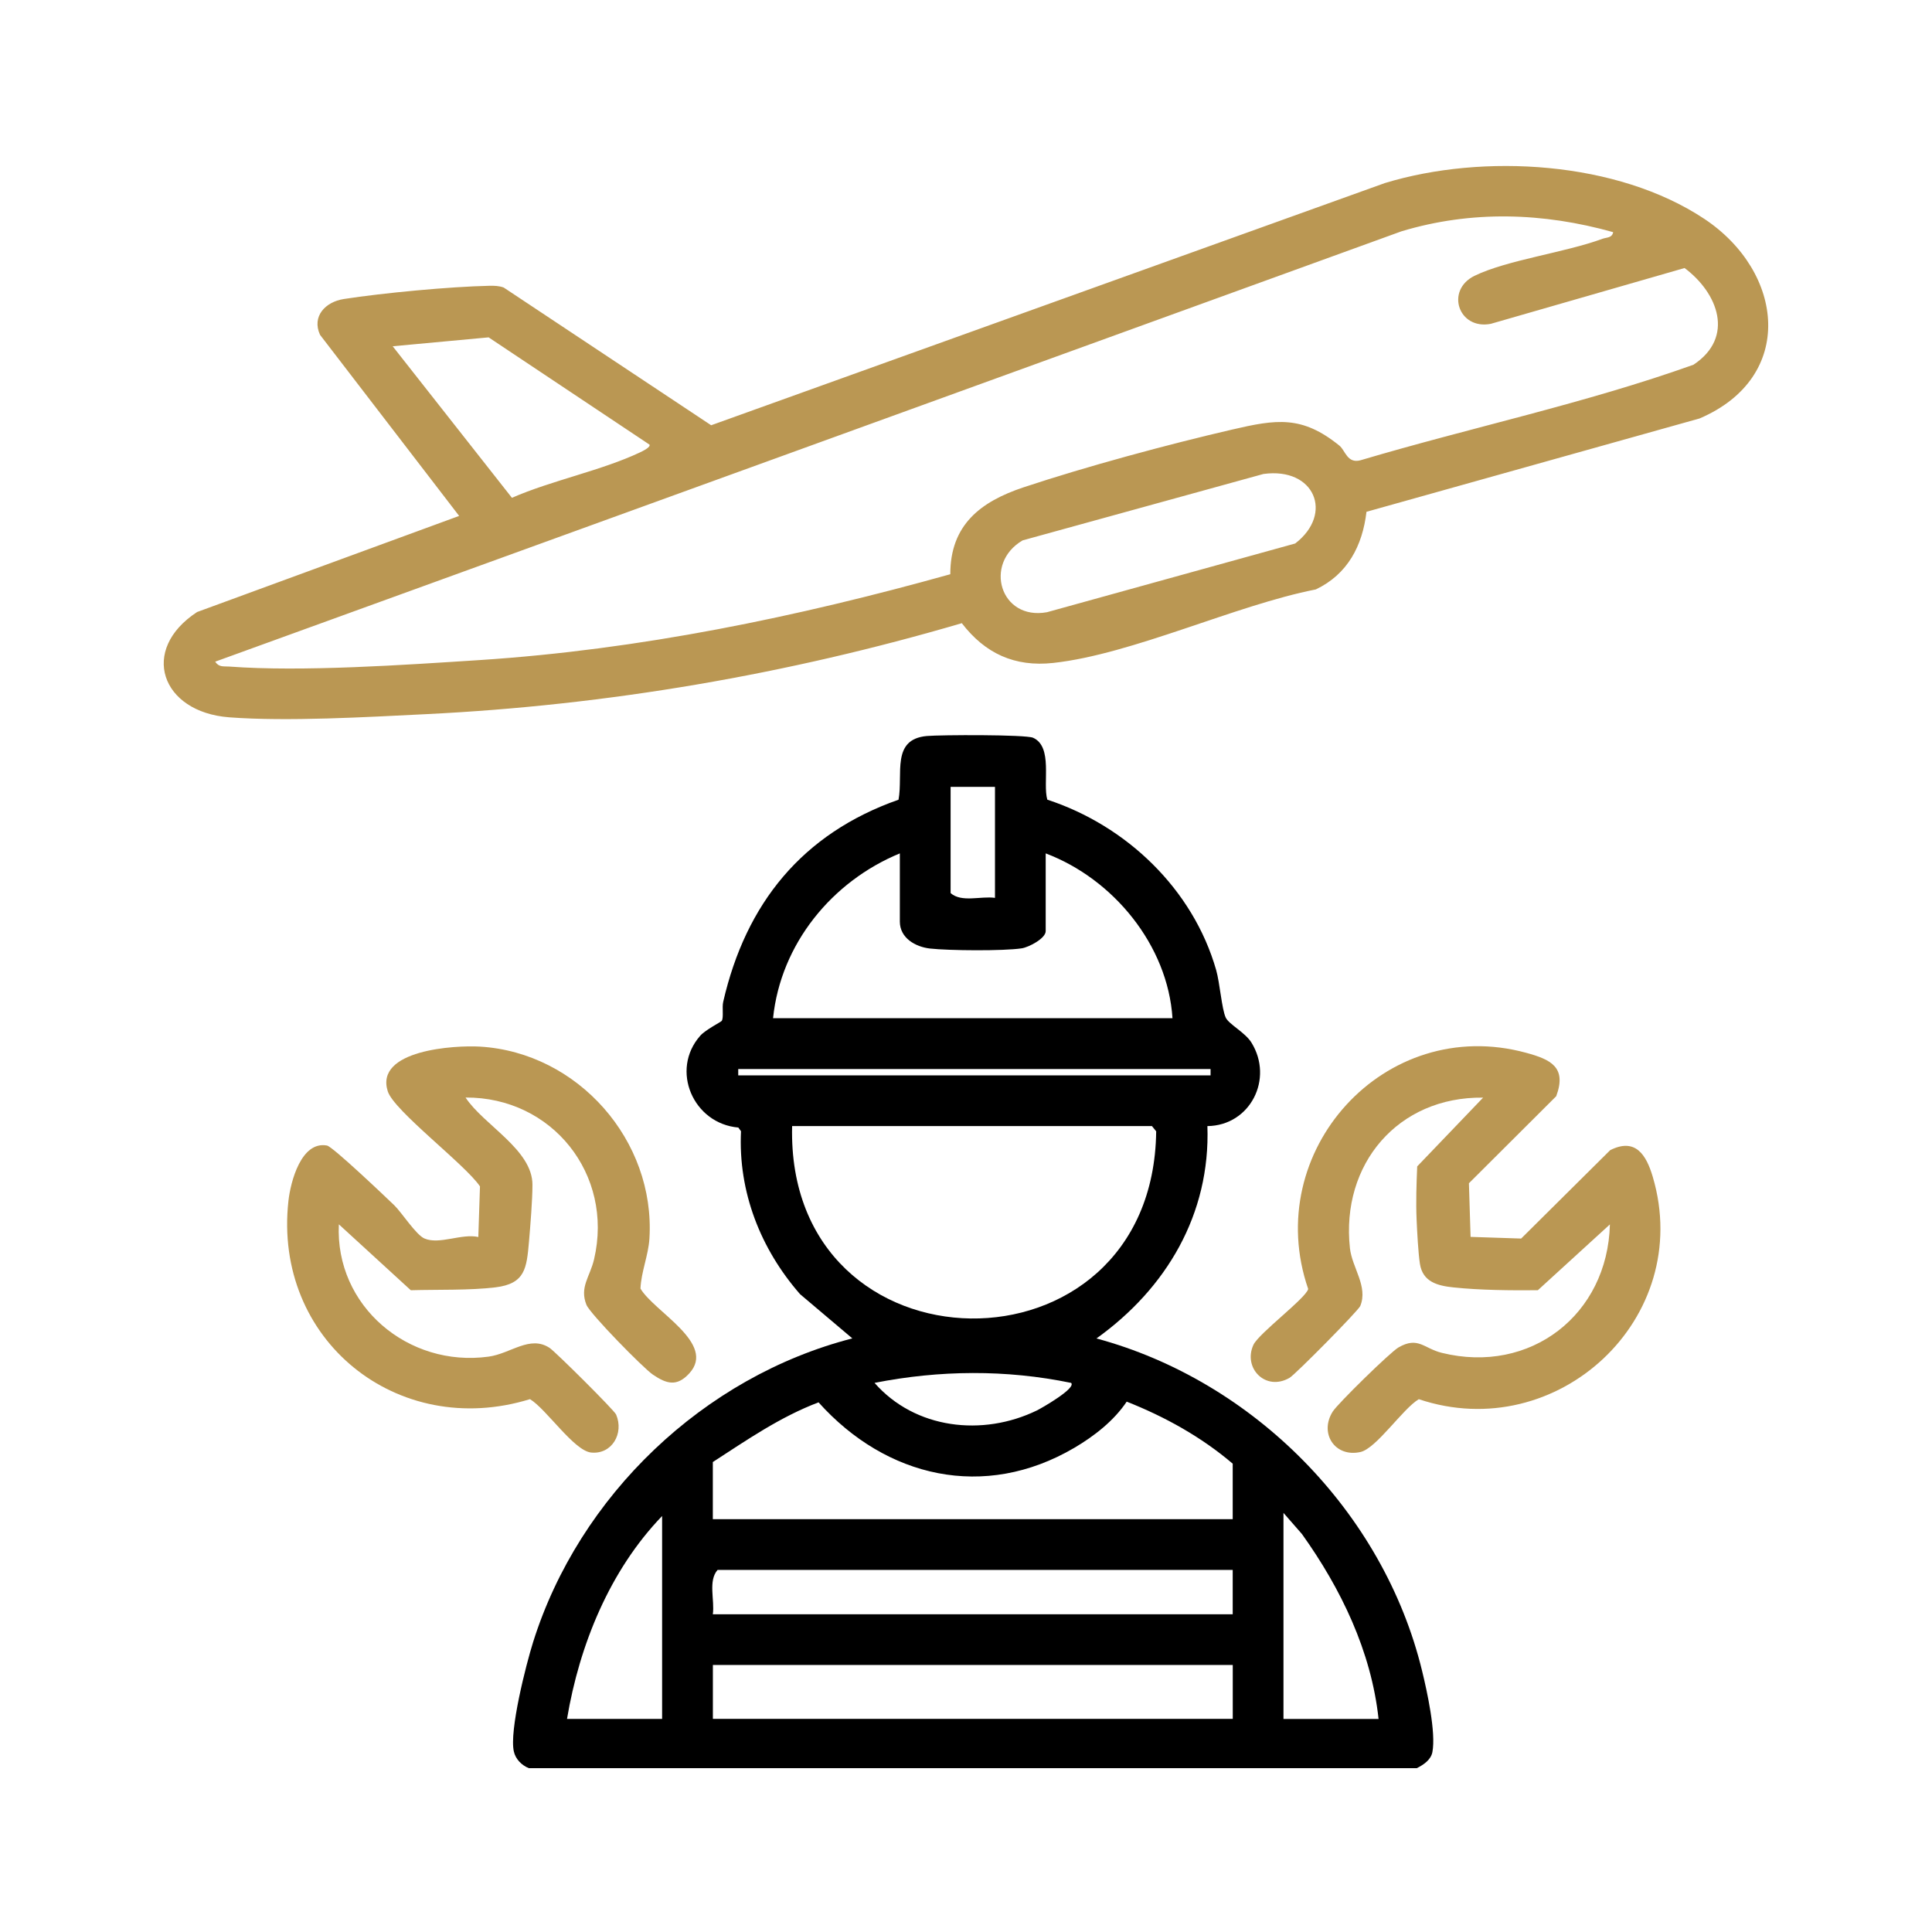 <svg xmlns="http://www.w3.org/2000/svg" width="384" height="384" viewBox="0 0 384 384" fill="none"><path d="M239.98 223.818C240.59 241.308 231.83 256.088 217.93 266.028C249.16 274.458 274.96 300.518 282.64 332.058C283.64 336.148 285.44 344.328 284.7 348.238C284.4 349.808 282.92 350.768 281.6 351.438H105.11C103.69 350.868 102.47 349.648 102.13 348.118C101.2 344.028 104.54 330.898 105.96 326.378C115.11 297.278 139.86 273.608 169.41 266.018L159.01 257.218C151.16 248.228 146.7 236.888 147.28 224.838L146.75 224.108C137.79 223.338 133.15 212.688 139.18 205.858C140.24 204.658 143.33 203.118 143.46 202.898C143.87 202.168 143.47 200.268 143.75 199.088C148.24 179.568 159.46 165.668 178.59 158.948C179.54 153.848 177.09 146.938 184.21 146.288C186.91 146.048 203.85 145.978 205.34 146.638C209.33 148.438 207.2 155.598 208.16 158.938C223.89 164.088 237.12 176.728 241.72 192.798C242.46 195.388 242.83 200.538 243.62 202.248C244.24 203.588 247.47 205.188 248.73 207.218C253.21 214.448 248.47 223.708 240.01 223.818H239.98ZM197.76 156.398H188.94V177.508C191.12 179.438 194.96 178.058 197.76 178.458V156.408V156.398ZM207.84 169.628V185.068C207.84 186.528 204.47 188.278 203.07 188.488C199.46 189.038 188.6 188.948 184.84 188.528C181.94 188.198 178.85 186.438 178.85 183.168V169.618C165.35 175.178 155.17 187.618 153.65 202.378H233.04C232.12 187.888 221.27 174.678 207.84 169.618V169.628ZM240.61 212.478H146.73V213.738H240.61V212.478ZM157.44 223.818C156.2 274.158 229.22 275.108 229.8 224.858L228.96 223.818H157.45H157.44ZM212.88 274.858C199.97 272.188 186.74 272.308 173.82 274.858C181.88 284.058 195.33 285.568 206.09 280.338C206.91 279.938 214 275.908 212.89 274.858H212.88ZM141.68 290.608V301.948H245.01V290.918C238.8 285.618 231.54 281.588 223.94 278.588C221.39 282.398 217.46 285.458 213.51 287.778C195.66 298.248 176.14 293.718 162.69 278.728C155.08 281.608 148.43 286.218 141.67 290.598L141.68 290.608ZM274 341.648C272.55 328.208 266.52 315.738 258.77 304.898L255.1 300.698V341.658H274V341.648ZM131.6 341.648V301.318C121.19 312.128 115.16 326.938 112.7 341.648H131.6ZM245.02 312.028H142.63C140.7 314.208 142.08 318.048 141.68 320.848H245.01V312.028H245.02ZM245.02 330.928H141.69V341.638H245.02V330.928Z" fill="black"></path><path d="M271.599 101.713C270.809 108.493 267.829 114.153 261.529 117.153C245.519 120.293 225.049 130.043 209.349 131.763C201.669 132.603 195.789 129.883 191.169 123.863C156.559 134.023 120.809 140.173 84.689 141.943C72.899 142.523 57.109 143.443 45.569 142.573C31.999 141.553 27.659 129.153 39.179 121.643L91.259 102.543L63.609 66.553C61.929 62.873 64.669 60.003 68.329 59.433C76.129 58.223 89.409 56.973 97.259 56.803C98.229 56.783 99.189 56.803 100.119 57.153L141.349 84.523L275.259 36.383C294.789 30.443 321.409 32.003 338.719 43.483C354.669 54.063 356.999 74.973 337.799 83.173L271.599 101.723V101.713ZM320.629 46.143C306.739 42.243 292.499 41.773 278.559 45.973L42.769 131.513C43.529 132.663 44.439 132.403 45.559 132.483C60.139 133.573 80.459 132.153 95.359 131.193C127.099 129.123 158.369 122.653 188.879 114.133C188.869 104.343 194.869 99.713 203.429 96.863C215.909 92.713 232.019 88.363 244.879 85.383C253.709 83.333 258.759 82.533 266.219 88.573C267.409 89.543 267.759 92.203 270.439 91.473C292.399 84.953 315.079 80.183 336.589 72.493C344.839 67.033 341.469 58.233 334.819 53.273L296.309 64.363C289.879 65.613 287.219 57.673 293.089 54.813C299.569 51.663 311.119 50.193 318.499 47.463C319.299 47.163 320.429 47.323 320.629 46.133V46.143ZM129.079 88.363L97.119 67.053L78.049 68.823L101.749 98.943C109.659 95.483 119.519 93.543 127.189 89.923C127.669 89.693 129.419 88.863 129.079 88.353V88.363ZM251.169 94.193L203.259 107.403C195.429 111.963 198.789 123.373 208.089 121.683L257.429 108.023C265.149 102.093 261.259 92.823 251.159 94.203L251.169 94.193Z" fill="#BA9753"></path><path d="M292.3 245.841L302.34 246.171L320.04 228.601C325.05 226.081 327.2 229.511 328.5 233.901C336.83 262.051 309.51 287.341 282 278.101C278.82 279.981 273.57 287.891 270.39 288.601C265.31 289.721 262.17 284.871 264.89 280.561C265.9 278.961 276.32 268.761 277.96 267.811C281.87 265.561 282.99 268.011 286.58 268.891C304.18 273.231 319.53 261.311 319.98 243.361L305.66 256.441C300.32 256.491 294.16 256.441 288.88 255.881C285.72 255.551 282.78 254.791 282.22 251.201C281.89 249.121 281.66 244.711 281.56 242.411C281.41 238.911 281.53 235.341 281.68 231.831L294.78 218.161C277.87 217.951 266.48 231.371 268.31 248.091C268.73 251.951 271.96 255.711 270.36 259.581C269.98 260.511 257.45 273.201 256.3 273.861C251.54 276.601 247.02 271.911 249.12 267.311C250.16 265.031 259.67 257.941 260.01 256.191C250.6 228.881 275.2 201.551 303.37 209.261C308.19 210.581 311.46 212.091 309.31 217.881L291.96 235.181L292.29 245.851L292.3 245.841Z" fill="#BA9753"></path><path d="M92.539 218.153C96.139 223.623 105.829 228.493 105.829 235.473C105.829 238.523 105.409 243.663 105.139 246.803C104.669 252.083 104.399 255.153 98.459 255.873C93.329 256.493 86.899 256.293 81.649 256.443L67.349 243.343C66.569 259.583 81.139 271.833 97.109 269.643C101.509 269.043 105.329 265.313 109.249 267.913C110.389 268.673 122.099 280.293 122.459 281.153C124.059 284.903 121.619 289.123 117.489 288.703C114.079 288.353 108.569 280.033 105.339 278.093C78.989 286.223 54.259 266.303 57.329 238.683C57.749 234.903 59.859 226.743 64.989 227.683C66.129 227.893 76.539 237.803 78.369 239.563C79.819 240.963 82.689 245.443 84.369 246.163C87.339 247.433 91.749 245.123 95.069 245.863L95.399 235.803C92.489 231.463 78.309 220.803 77.069 216.903C74.459 208.673 90.389 207.723 95.409 208.023C114.869 209.193 130.279 226.693 129.079 246.163C128.879 249.493 127.439 252.773 127.299 256.113C129.999 260.723 142.469 267.023 136.999 272.973C134.539 275.653 132.499 275.073 129.769 273.223C127.839 271.913 117.269 261.123 116.559 259.343C115.149 255.823 117.259 253.793 118.079 250.283C122.019 233.423 109.719 218.043 92.549 218.143L92.539 218.153Z" fill="#BA9753"></path></svg>